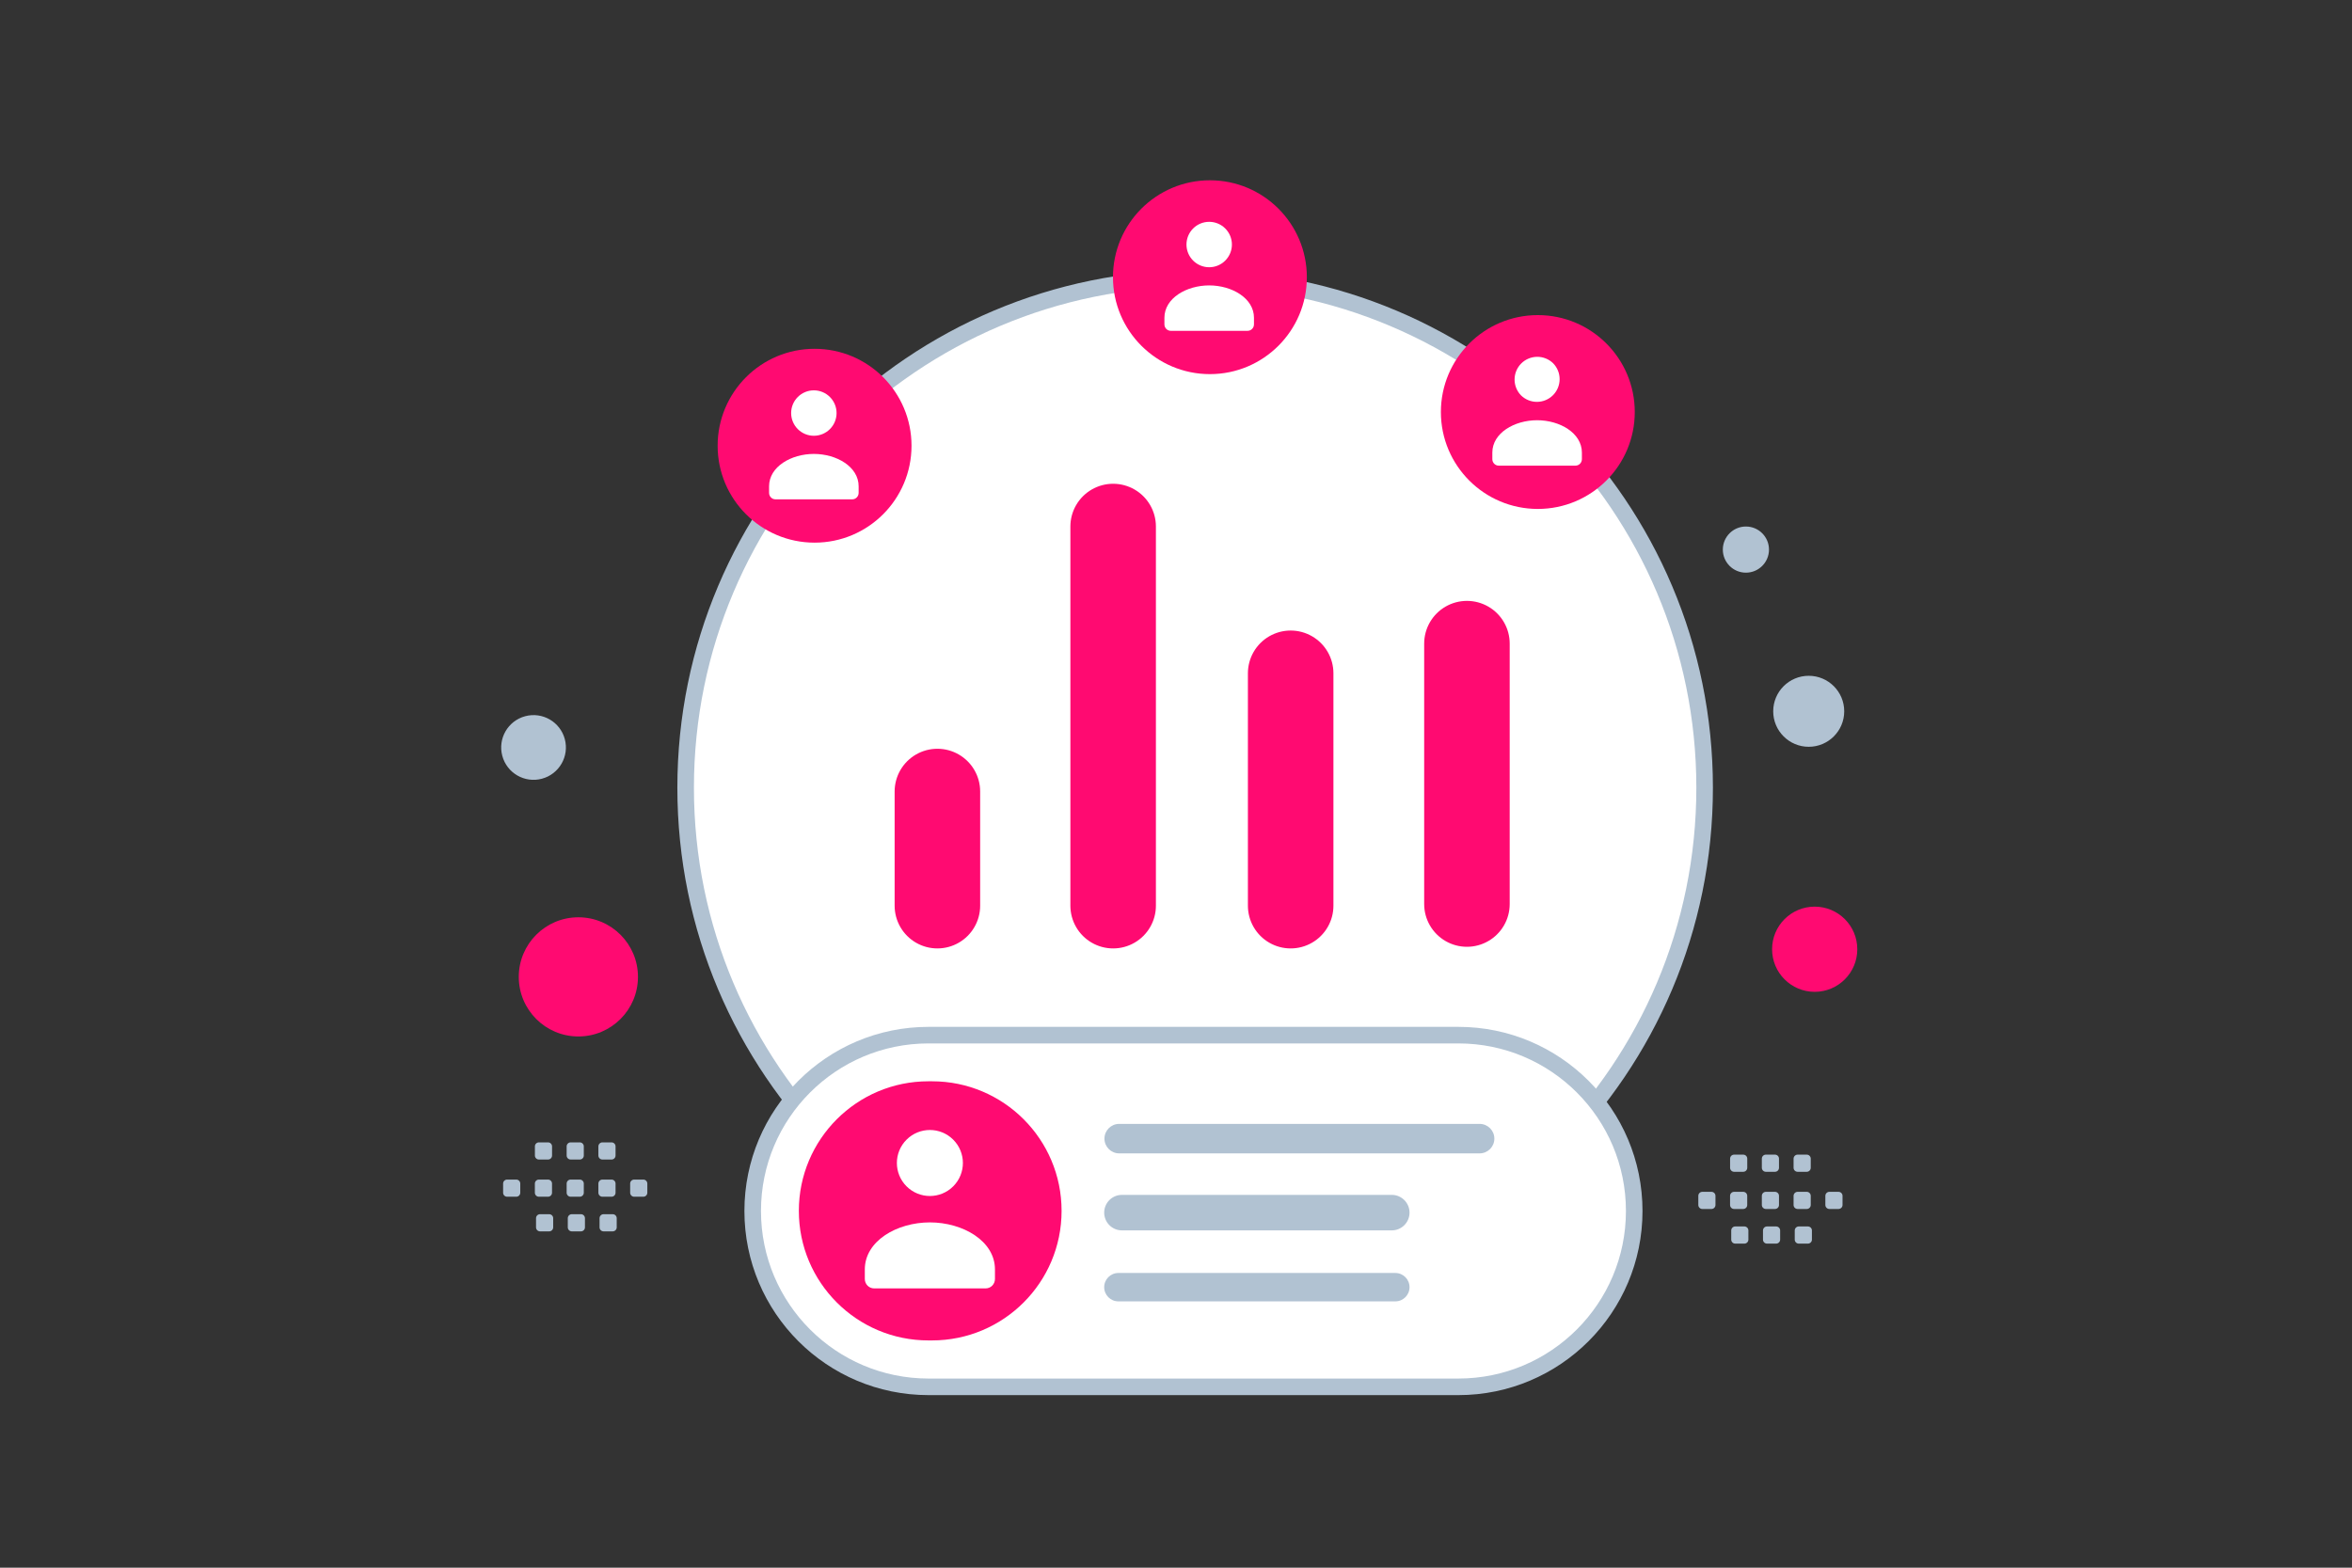 <svg width="660" height="440" viewBox="0 0 660 440" fill="none" xmlns="http://www.w3.org/2000/svg">
    <rect x="0" y="0" width="660" height="440" fill="#333333" stroke="none"/>
    <g clip-path="url(#clip0_1004_5649)">
        <path d="M335.37 364.059C414.33 364.059 478.34 300.049 478.34 221.089C478.34 142.129 414.33 78.119 335.37 78.119C256.41 78.119 192.4 142.129 192.4 221.089C192.4 300.049 256.41 364.059 335.37 364.059Z" fill="white" stroke="#B1C2D2" stroke-width="4.65"/>
        <path d="M411.64 180.647V253.734M362.176 188.97V254.193M312.361 147.776V254.193M263.044 222.153V254.193" stroke="#FF0A71" stroke-width="24" stroke-linecap="round" stroke-linejoin="round"/>
        <path d="M409.227 290.531H260.569C233.311 290.531 211.215 312.629 211.215 339.886C211.215 367.144 233.311 389.24 260.569 389.24H409.227C436.485 389.24 458.581 367.143 458.581 339.885C458.581 312.628 436.485 290.531 409.227 290.531Z" fill="white" stroke="#B1C2D2" stroke-width="4.65"/>
        <path d="M261.528 303.483H260.532C240.448 303.483 224.167 319.765 224.167 339.849C224.167 359.933 240.448 376.214 260.532 376.214H261.528C281.612 376.214 297.893 359.933 297.893 339.849C297.893 319.765 281.612 303.483 261.528 303.483Z" fill="#FF0A71"/>
        <path fill-rule="evenodd" clip-rule="evenodd" d="M279.198 356.326V358.97C279.198 360.428 278.029 361.612 276.589 361.612H245.287C243.847 361.612 242.678 360.428 242.678 358.97V356.283C242.678 348.285 251.698 343.088 260.938 343.088C270.177 343.088 279.198 348.288 279.198 356.283M267.487 319.867C271.105 323.484 271.105 329.349 267.487 332.966C263.87 336.583 258.006 336.583 254.389 332.966C250.772 329.349 250.772 323.484 254.389 319.867C258.006 316.25 263.87 316.25 267.487 319.867Z" fill="white"/>
        <path d="M415.197 315.439H314.061C311.776 315.439 309.923 317.292 309.923 319.577V319.578C309.923 321.863 311.776 323.716 314.061 323.716H415.197C417.482 323.716 419.335 321.863 419.335 319.578V319.577C419.335 317.292 417.482 315.439 415.197 315.439Z" fill="#B1C2D2"/>
        <path d="M390.549 335.365H314.83C312.079 335.365 309.849 337.596 309.849 340.347C309.849 343.098 312.079 345.328 314.83 345.328H390.549C393.3 345.328 395.531 343.098 395.531 340.347C395.531 337.596 393.3 335.365 390.549 335.365Z" fill="#B1C2D2"/>
        <path d="M391.546 357.284H313.834C311.633 357.284 309.849 359.068 309.849 361.269V361.27C309.849 363.471 311.633 365.255 313.834 365.255H391.546C393.746 365.255 395.531 363.471 395.531 361.27V361.269C395.531 359.068 393.746 357.284 391.546 357.284Z" fill="#B1C2D2"/>
        <path d="M509.225 254.465C502.622 254.465 497.27 259.818 497.27 266.421C497.27 273.024 502.622 278.376 509.225 278.376C515.828 278.376 521.181 273.024 521.181 266.421C521.181 259.818 515.828 254.465 509.225 254.465Z" fill="#FF0A71"/>
        <path d="M162.298 257.454C153.062 257.454 145.574 264.941 145.574 274.177C145.574 283.413 153.062 290.901 162.298 290.901C171.534 290.901 179.021 283.413 179.021 274.177C179.021 264.941 171.534 257.454 162.298 257.454Z" fill="#FF0A71"/>
        <path d="M507.548 209.6C502.045 209.6 497.585 205.139 497.585 199.637C497.585 194.134 502.045 189.674 507.548 189.674C513.05 189.674 517.511 194.134 517.511 199.637C517.511 205.139 513.05 209.6 507.548 209.6Z" fill="#B1C2D2"/>
        <path d="M489.923 160.729C486.347 160.729 483.447 157.83 483.447 154.253C483.447 150.676 486.347 147.777 489.923 147.777C493.5 147.777 496.399 150.676 496.399 154.253C496.399 157.83 493.5 160.729 489.923 160.729Z" fill="#B1C2D2"/>
        <path d="M158.49 207.442C159.787 212.286 156.913 217.264 152.069 218.562C147.226 219.86 142.247 216.986 140.95 212.142C139.652 207.299 142.526 202.32 147.37 201.022C152.213 199.724 157.192 202.599 158.49 207.442Z" fill="#B1C2D2"/>
        <path d="M255.783 125.101C255.783 110.077 243.604 97.898 228.581 97.898C213.557 97.898 201.378 110.077 201.378 125.101C201.378 140.125 213.557 152.304 228.581 152.304C243.604 152.304 255.783 140.125 255.783 125.101Z" fill="#FF0A71"/>
        <path fill-rule="evenodd" clip-rule="evenodd" d="M240.944 136.512V138.332C240.944 139.336 240.14 140.15 239.149 140.15H217.609C216.618 140.15 215.813 139.336 215.813 138.332V136.484C215.813 130.979 222.021 127.403 228.379 127.403C234.737 127.403 240.944 130.981 240.944 136.484M232.884 111.424C233.476 112.016 233.945 112.718 234.266 113.492C234.586 114.265 234.751 115.094 234.751 115.931C234.751 116.768 234.586 117.597 234.265 118.371C233.945 119.144 233.475 119.847 232.883 120.438C232.291 121.03 231.589 121.5 230.815 121.82C230.042 122.14 229.213 122.305 228.376 122.305C227.539 122.305 226.71 122.14 225.936 121.82C225.163 121.499 224.46 121.03 223.868 120.438C222.673 119.242 222.002 117.621 222.002 115.93C222.002 114.239 222.674 112.618 223.869 111.423C225.065 110.227 226.686 109.556 228.377 109.556C230.067 109.556 231.689 110.228 232.884 111.424Z" fill="white"/>
        <path d="M366.719 77.803C366.719 62.779 354.54 50.6 339.516 50.6C324.493 50.6 312.313 62.779 312.313 77.803C312.313 92.826 324.493 105.005 339.516 105.005C354.54 105.005 366.719 92.826 366.719 77.803Z" fill="#FF0A71"/>
        <path fill-rule="evenodd" clip-rule="evenodd" d="M351.88 89.215V91.034C351.88 92.038 351.076 92.853 350.085 92.853H328.544C327.554 92.853 326.75 92.038 326.75 91.034V89.186C326.75 83.681 332.957 80.105 339.315 80.105C345.673 80.105 351.88 83.683 351.88 89.186M343.82 64.125C344.412 64.717 344.881 65.42 345.201 66.193C345.522 66.966 345.687 67.795 345.687 68.632C345.687 69.469 345.522 70.298 345.201 71.072C344.881 71.845 344.411 72.548 343.819 73.139C343.228 73.731 342.525 74.201 341.751 74.521C340.978 74.841 340.149 75.006 339.312 75.006C338.475 75.006 337.646 74.841 336.873 74.521C336.099 74.201 335.397 73.731 334.805 73.139C333.61 71.944 332.938 70.322 332.938 68.632C332.938 66.941 333.61 65.32 334.805 64.125C336.001 62.929 337.622 62.258 339.313 62.258C341.003 62.258 342.624 62.929 343.82 64.125Z" fill="white"/>
        <path d="M458.735 115.641C458.735 100.618 446.556 88.439 431.533 88.439C416.509 88.439 404.33 100.618 404.33 115.641C404.33 130.665 416.509 142.844 431.533 142.844C446.556 142.844 458.735 130.665 458.735 115.641Z" fill="#FF0A71"/>
        <path fill-rule="evenodd" clip-rule="evenodd" d="M443.897 127.053V128.872C443.897 129.876 443.093 130.691 442.102 130.691H420.561C419.57 130.691 418.767 129.876 418.767 128.872V127.024C418.767 121.52 424.974 117.944 431.332 117.944C437.69 117.944 443.897 121.521 443.897 127.024M435.836 101.963C437.009 103.163 437.661 104.777 437.651 106.455C437.641 108.132 436.97 109.738 435.784 110.924C434.598 112.111 432.992 112.782 431.315 112.791C429.637 112.801 428.023 112.149 426.823 110.977C425.651 109.777 424.999 108.164 425.009 106.486C425.018 104.808 425.689 103.202 426.875 102.016C428.061 100.83 429.667 100.159 431.345 100.149C433.022 100.139 434.636 100.791 435.836 101.963Z" fill="white"/>
        <path fill-rule="evenodd" clip-rule="evenodd" d="M142.302 331.069H144.872C145.169 331.069 145.455 331.188 145.665 331.398C145.875 331.608 145.993 331.894 145.993 332.191V334.761C145.993 335.058 145.875 335.343 145.665 335.554C145.455 335.764 145.169 335.883 144.872 335.883H142.302C141.686 335.883 141.18 335.377 141.18 334.761V332.191C141.179 332.044 141.208 331.898 141.264 331.761C141.321 331.625 141.403 331.501 141.508 331.397C141.612 331.293 141.736 331.21 141.872 331.154C142.008 331.098 142.154 331.069 142.302 331.069ZM151.212 331.069H153.782C154.399 331.069 154.904 331.574 154.904 332.191V334.761C154.904 335.058 154.786 335.344 154.575 335.554C154.365 335.765 154.08 335.883 153.782 335.883H151.212C150.596 335.883 150.09 335.377 150.09 334.761V332.191C150.09 331.574 150.596 331.069 151.212 331.069ZM160.129 331.069H162.699C163.315 331.069 163.821 331.574 163.821 332.191V334.761C163.821 335.383 163.315 335.883 162.699 335.883H160.129C159.513 335.883 159.007 335.377 159.007 334.761V332.191C159.007 332.044 159.036 331.898 159.092 331.761C159.148 331.625 159.231 331.501 159.335 331.397C159.439 331.293 159.563 331.21 159.699 331.154C159.836 331.098 159.982 331.069 160.129 331.069ZM169.04 331.069H171.61C172.226 331.069 172.731 331.574 172.731 332.191V334.761C172.731 335.058 172.613 335.343 172.403 335.554C172.193 335.764 171.908 335.883 171.61 335.883H169.04C168.742 335.883 168.456 335.765 168.245 335.554C168.033 335.344 167.914 335.059 167.913 334.761V332.191C167.916 331.894 168.036 331.609 168.246 331.399C168.457 331.189 168.742 331.071 169.04 331.069ZM177.951 331.069H180.522C181.143 331.069 181.649 331.574 181.649 332.191V334.761C181.649 335.383 181.143 335.883 180.522 335.883H177.951C177.335 335.883 176.829 335.377 176.829 334.761V332.191C176.829 331.574 177.335 331.069 177.951 331.069ZM151.539 340.786H154.109C154.726 340.786 155.231 341.291 155.231 341.908V344.483C155.231 345.099 154.726 345.605 154.109 345.605H151.539C151.242 345.605 150.957 345.486 150.746 345.276C150.536 345.066 150.418 344.781 150.417 344.483V341.913C150.417 341.765 150.445 341.619 150.501 341.482C150.557 341.345 150.64 341.221 150.744 341.116C150.848 341.011 150.972 340.928 151.109 340.871C151.245 340.815 151.392 340.786 151.539 340.786ZM160.45 340.786H163.02C163.637 340.786 164.142 341.291 164.142 341.908V344.483C164.142 345.099 163.637 345.605 163.02 345.605H160.45C159.834 345.605 159.328 345.099 159.328 344.483V341.913C159.327 341.765 159.356 341.619 159.412 341.482C159.468 341.345 159.55 341.221 159.655 341.116C159.759 341.011 159.883 340.928 160.019 340.871C160.156 340.815 160.302 340.786 160.45 340.786ZM169.362 340.786H171.931C172.553 340.786 173.058 341.291 173.058 341.908V344.483C173.058 345.099 172.553 345.605 171.931 345.605H169.362C168.745 345.605 168.24 345.099 168.24 344.483V341.913C168.24 341.291 168.745 340.786 169.362 340.786ZM160.129 320.629H162.699C163.315 320.629 163.821 321.135 163.821 321.751V324.322C163.821 324.943 163.315 325.444 162.699 325.444H160.129C159.513 325.444 159.007 324.938 159.007 324.322V321.751C159.007 321.604 159.036 321.458 159.092 321.322C159.148 321.185 159.231 321.062 159.335 320.957C159.439 320.853 159.563 320.77 159.699 320.714C159.836 320.658 159.982 320.629 160.129 320.629ZM151.221 320.629H153.792C154.408 320.629 154.913 321.135 154.913 321.751V324.322C154.913 324.943 154.408 325.444 153.792 325.444H151.221C150.605 325.444 150.099 324.938 150.099 324.322V321.751C150.099 321.604 150.128 321.458 150.184 321.322C150.24 321.185 150.323 321.062 150.427 320.957C150.531 320.853 150.655 320.77 150.792 320.714C150.928 320.658 151.074 320.629 151.221 320.629ZM169.04 320.629H171.61C172.226 320.629 172.731 321.135 172.731 321.751V324.322C172.731 324.943 172.226 325.444 171.61 325.444H169.04C168.419 325.444 167.913 324.938 167.913 324.322V321.751C167.918 321.135 168.424 320.629 169.04 320.629ZM477.69 334.509H480.259C480.881 334.509 481.381 335.014 481.381 335.63V338.201C481.381 338.498 481.263 338.784 481.052 338.994C480.842 339.205 480.557 339.323 480.259 339.323H477.69C477.073 339.323 476.567 338.817 476.567 338.201V335.63C476.567 335.483 476.596 335.337 476.652 335.201C476.709 335.065 476.791 334.941 476.896 334.837C477 334.733 477.124 334.65 477.26 334.594C477.396 334.538 477.542 334.509 477.69 334.509ZM486.599 334.509H489.17C489.786 334.509 490.292 335.014 490.292 335.63V338.201C490.292 338.823 489.786 339.323 489.17 339.323H486.599C485.983 339.323 485.478 338.817 485.478 338.201V335.63C485.478 335.014 485.983 334.509 486.599 334.509ZM495.517 334.509H498.086C498.703 334.509 499.208 335.014 499.208 335.63V338.201C499.208 338.498 499.09 338.784 498.88 338.994C498.669 339.205 498.384 339.323 498.086 339.323H495.517C494.9 339.323 494.395 338.817 494.395 338.201V335.63C494.395 335.483 494.423 335.337 494.48 335.201C494.536 335.065 494.619 334.941 494.723 334.837C494.827 334.733 494.951 334.65 495.087 334.594C495.223 334.538 495.369 334.509 495.517 334.509ZM504.427 334.509H506.997C507.613 334.509 508.119 335.014 508.119 335.63V338.201C508.119 338.823 507.613 339.323 506.997 339.323H504.427C503.806 339.323 503.3 338.817 503.3 338.201V335.63C503.303 335.333 503.423 335.049 503.634 334.839C503.845 334.63 504.129 334.511 504.427 334.509ZM513.339 334.509H515.909C516.531 334.509 517.036 335.014 517.036 335.63V338.201C517.036 338.823 516.531 339.323 515.909 339.323H513.339C512.722 339.323 512.217 338.817 512.217 338.201V335.63C512.217 335.014 512.722 334.509 513.339 334.509ZM486.927 344.226H489.497C490.113 344.226 490.618 344.731 490.618 345.348V347.923C490.618 348.539 490.113 349.045 489.497 349.045H486.927C486.305 349.045 485.805 348.539 485.805 347.923V345.353C485.804 345.205 485.832 345.059 485.888 344.922C485.944 344.785 486.027 344.661 486.131 344.556C486.235 344.451 486.359 344.368 486.496 344.311C486.632 344.255 486.779 344.226 486.927 344.226ZM495.837 344.226H498.408C499.024 344.226 499.53 344.731 499.53 345.348V347.923C499.53 348.539 499.024 349.045 498.408 349.045H495.837C495.221 349.045 494.715 348.539 494.715 347.923V345.353C494.714 345.205 494.743 345.059 494.799 344.922C494.855 344.785 494.937 344.661 495.042 344.556C495.146 344.451 495.27 344.368 495.406 344.311C495.543 344.255 495.689 344.226 495.837 344.226ZM504.749 344.226H507.319C507.94 344.226 508.446 344.731 508.446 345.348V347.923C508.446 348.539 507.94 349.045 507.319 349.045H504.749C504.133 349.045 503.627 348.539 503.627 347.923V345.353C503.627 344.731 504.133 344.226 504.749 344.226ZM495.517 324.07H498.086C498.703 324.07 499.208 324.575 499.208 325.192V327.762C499.208 328.059 499.09 328.345 498.88 328.555C498.669 328.766 498.384 328.884 498.086 328.884H495.517C494.9 328.884 494.395 328.379 494.395 327.762V325.192C494.394 325.045 494.423 324.899 494.479 324.762C494.536 324.626 494.618 324.502 494.723 324.398C494.827 324.294 494.951 324.211 495.087 324.155C495.223 324.099 495.369 324.07 495.517 324.07ZM486.608 324.07H489.179C489.795 324.07 490.301 324.575 490.301 325.192V327.762C490.301 328.384 489.795 328.884 489.179 328.884H486.608C485.992 328.884 485.486 328.379 485.486 327.762V325.192C485.486 325.045 485.515 324.899 485.571 324.762C485.627 324.626 485.71 324.502 485.814 324.398C485.919 324.294 486.042 324.211 486.179 324.155C486.315 324.099 486.461 324.07 486.608 324.07ZM504.427 324.07H506.997C507.613 324.07 508.119 324.575 508.119 325.192V327.762C508.119 328.384 507.613 328.884 506.997 328.884H504.427C504.129 328.884 503.843 328.766 503.632 328.555C503.42 328.345 503.301 328.06 503.3 327.762V325.192C503.303 324.895 503.423 324.611 503.634 324.401C503.845 324.191 504.129 324.072 504.427 324.07Z" fill="#B1C2D2"/>
    </g>
    <defs>
        <clipPath id="clip0_1004_5649">
            <rect width="660" height="440" fill="white"/>
        </clipPath>
    </defs>
</svg>
